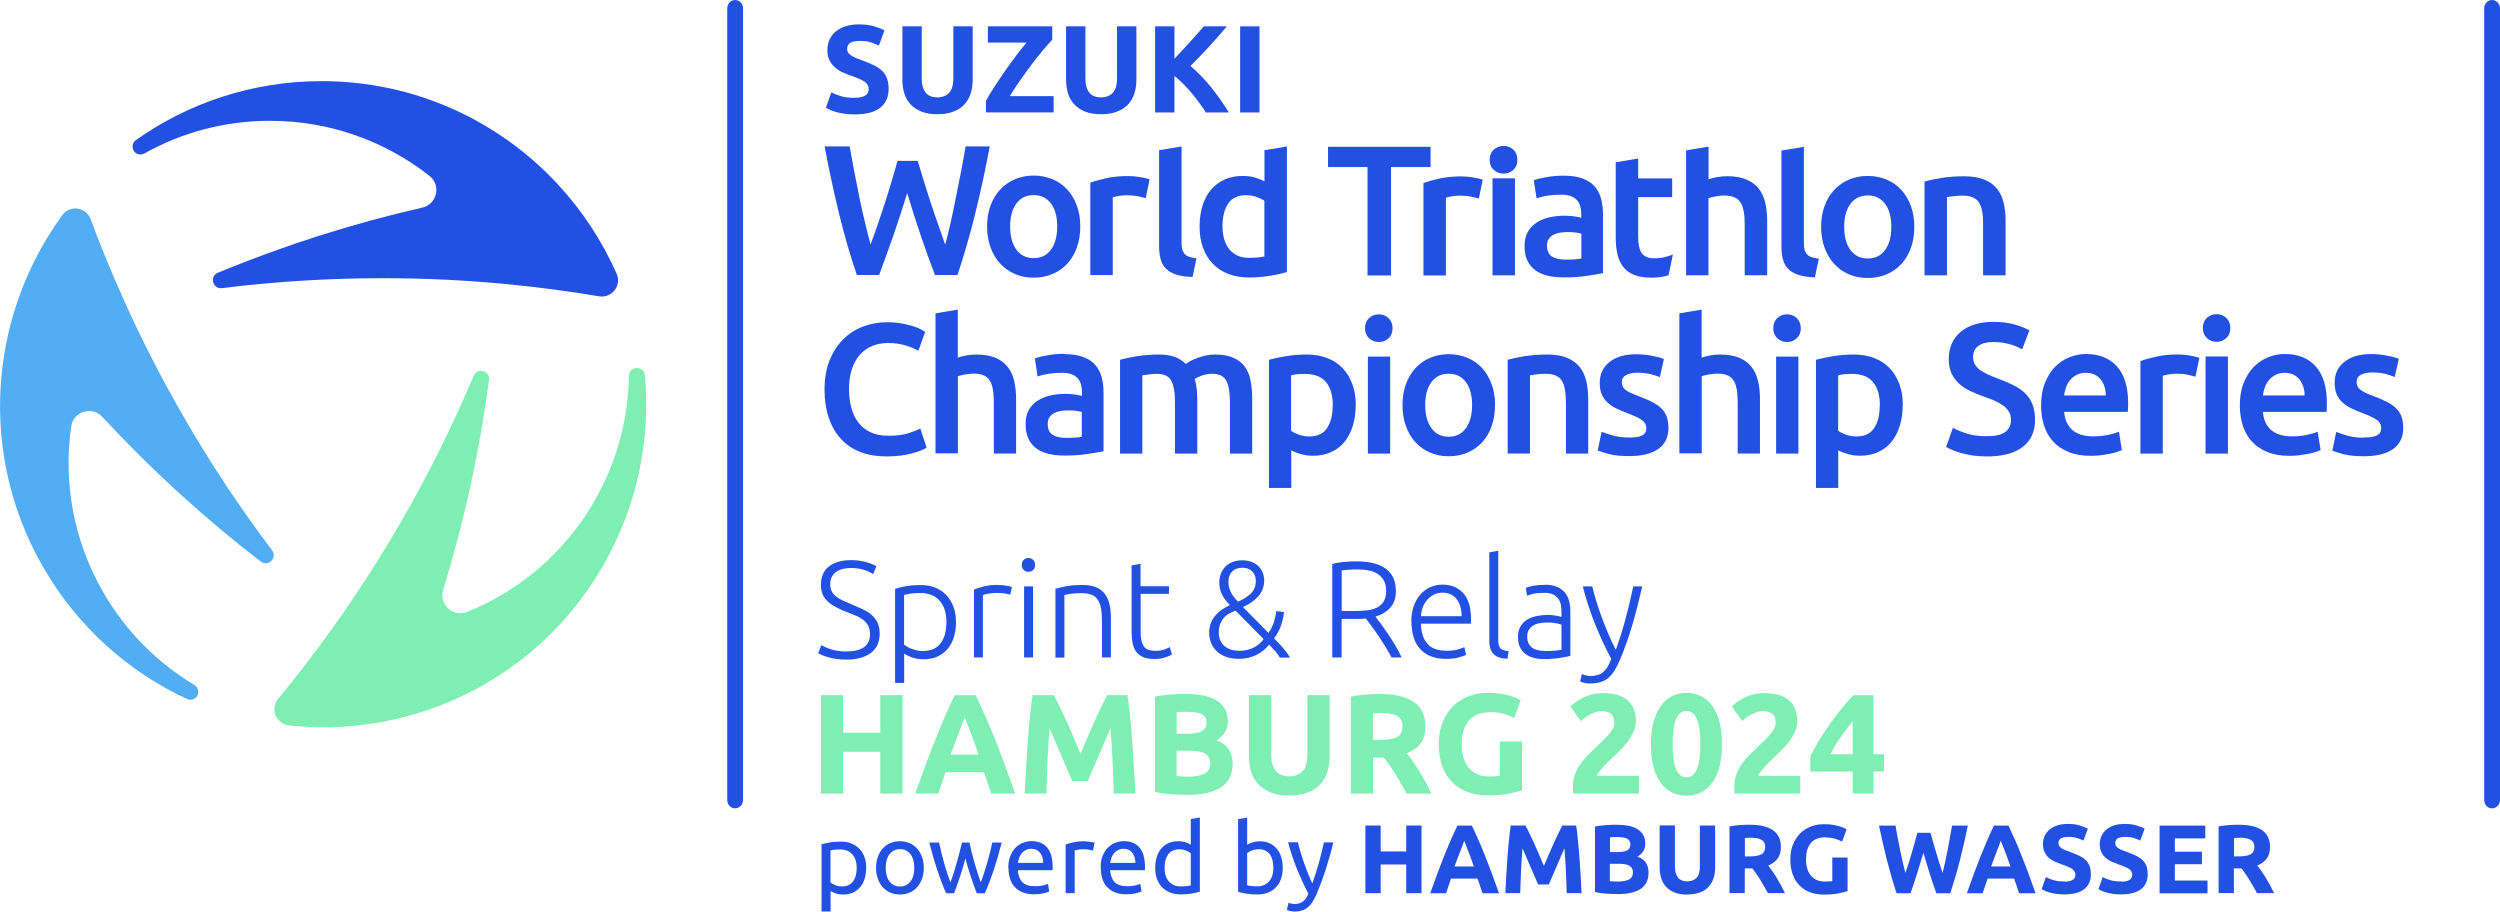 <?xml version="1.0" encoding="UTF-8"?>
<svg id="Ebene_1" data-name="Ebene 1" xmlns="http://www.w3.org/2000/svg" viewBox="0 0 281.64 102.69">
  <defs>
    <style>
      .cls-1 {
        fill: #52adf5;
      }

      .cls-1, .cls-2, .cls-3 {
        stroke-width: 0px;
      }

      .cls-2 {
        fill: #2250e3;
      }

      .cls-3 {
        fill: #7feeb2;
      }
    </style>
  </defs>
  <path class="cls-2" d="M82.82,91.07c-.49,0-.89-.42-.89-.94V.94c0-.52.4-.94.89-.94s.89.42.89.94v89.18c0,.52-.4.94-.89.94"/>
  <path class="cls-2" d="M280.75,91.07c-.49,0-.89-.42-.89-.94V.94c0-.52.4-.94.89-.94s.89.42.89.94v89.18c0,.52-.4.94-.89.94"/>
  <path class="cls-2" d="M15.07,17c.26.4.78.52,1.19.29,4.19-2.35,9.02-3.68,14.17-3.68,6.77,0,13,2.32,17.95,6.2,1.35,1.06.86,3.21-.81,3.58-7.94,1.81-15.63,4.28-23.02,7.33-.98.4-.59,1.87.46,1.74,5.94-.74,11.98-1.12,18.12-1.12,4.85,0,9.65.24,14.38.71,3.36.33,6.68.78,9.97,1.33,1.44.24,2.58-1.2,1.99-2.54-1.65-3.73-3.9-7.13-6.63-10.08-6.63-7.15-16.1-11.62-26.61-11.62-7.79,0-15.01,2.46-20.92,6.64-.39.28-.5.82-.23,1.22"/>
  <path class="cls-1" d="M22.24,78.35c.21-.42.06-.93-.34-1.18-4.12-2.47-7.69-5.99-10.27-10.45-3.39-5.87-4.5-12.43-3.61-18.67.24-1.7,2.34-2.35,3.5-1.09,5.54,5.98,11.51,11.42,17.85,16.3.84.65,1.92-.42,1.28-1.27-3.61-4.78-6.97-9.83-10.03-15.16-2.43-4.21-4.62-8.49-6.58-12.83-1.39-3.08-2.67-6.18-3.83-9.31-.51-1.37-2.33-1.64-3.19-.46-2.4,3.29-4.22,6.95-5.4,10.8-2.86,9.33-2,19.78,3.26,28.89,3.9,6.76,9.63,11.79,16.2,14.83.44.2.95.02,1.17-.41"/>
  <path class="cls-3" d="M71.7,41.45c-.47.03-.84.41-.85.89-.07,4.81-1.33,9.67-3.9,14.13-3.38,5.87-8.5,10.12-14.33,12.47-1.59.64-3.2-.86-2.7-2.49,2.4-7.79,4.12-15.7,5.17-23.64.14-1.05-1.32-1.45-1.73-.47-2.33,5.52-5.02,10.96-8.09,16.28-2.43,4.21-5.03,8.25-7.8,12.12-1.96,2.75-4.01,5.41-6.13,7.98-.93,1.12-.25,2.84,1.2,3,4.05.44,8.12.19,12.04-.71,9.49-2.18,18.1-8.15,23.35-17.27,3.89-6.76,5.38-14.25,4.72-21.47-.04-.48-.46-.84-.94-.81"/>
  <path class="cls-2" d="M103.39,18.13c.22.75.46,1.54.71,2.35.25.82.51,1.63.78,2.45.27.82.54,1.62.82,2.4.27.79.53,1.53.78,2.23.21-.75.41-1.57.61-2.46.2-.88.39-1.8.58-2.76.2-.95.39-1.93.58-2.92.19-.99.37-1.96.53-2.93h2.72c-.49,2.62-1.03,5.14-1.63,7.56-.6,2.42-1.27,4.73-2,6.93h-2.54c-1.08-2.81-2.12-5.89-3.13-9.22-.52,1.69-1.04,3.29-1.57,4.81-.53,1.52-1.06,2.99-1.59,4.41h-2.51c-.75-2.2-1.42-4.51-2.01-6.93-.59-2.42-1.13-4.94-1.62-7.56h2.82c.17.95.34,1.92.53,2.9.19.99.38,1.96.58,2.92.2.96.41,1.88.62,2.77.21.89.42,1.71.63,2.47.26-.71.53-1.46.8-2.25.27-.79.54-1.59.8-2.4.26-.82.52-1.63.76-2.44.24-.81.47-1.59.68-2.34h2.26ZM121.7,25.51c0,.86-.13,1.65-.38,2.36-.25.71-.61,1.32-1.07,1.82-.46.5-1.01.89-1.66,1.17-.65.28-1.36.42-2.14.42s-1.49-.14-2.13-.42c-.64-.28-1.19-.67-1.65-1.17-.46-.5-.82-1.11-1.08-1.82s-.39-1.5-.39-2.36.13-1.65.39-2.35c.26-.7.62-1.31,1.09-1.81.47-.5,1.02-.89,1.66-1.16.64-.27,1.35-.41,2.11-.41s1.47.14,2.12.41c.65.27,1.2.66,1.66,1.16.46.5.82,1.1,1.08,1.81.26.7.39,1.49.39,2.35M119.1,25.51c0-1.09-.23-1.95-.7-2.58-.47-.63-1.12-.95-1.95-.95s-1.49.32-1.95.95c-.47.63-.7,1.49-.7,2.58s.23,1.97.7,2.61c.47.64,1.12.96,1.95.96s1.49-.32,1.95-.96c.47-.64.7-1.51.7-2.61M129.51,20.2c-.13-.04-.29-.09-.5-.14-.21-.05-.42-.09-.65-.12-.22-.04-.45-.06-.67-.08-.22-.02-.42-.03-.59-.03-.89,0-1.7.08-2.44.24-.73.16-1.34.33-1.83.51v10.41h2.53v-8.76c.12-.04.35-.09.66-.15.31-.06.61-.08.89-.08.49,0,.92.04,1.29.11.37.08.66.15.87.22l.44-2.13ZM144.98,16.5v14.15c-.5.15-1.13.29-1.89.42-.76.12-1.56.19-2.39.19s-1.64-.13-2.32-.4c-.68-.26-1.27-.64-1.74-1.14-.48-.49-.85-1.09-1.11-1.8-.26-.7-.39-1.49-.39-2.37s.11-1.65.32-2.35c.22-.7.53-1.31.95-1.81.42-.5.93-.89,1.53-1.16.6-.27,1.29-.41,2.07-.41.53,0,1,.06,1.4.19.4.12.75.26,1.04.42v-3.51l2.53-.42ZM142.45,22.62c-.22-.15-.52-.3-.89-.43-.37-.13-.76-.2-1.18-.2-.92,0-1.59.31-2.02.94-.42.63-.64,1.48-.64,2.55s.26,1.99.79,2.62c.53.64,1.26.95,2.2.95.4,0,.75-.02,1.03-.05.29-.04.52-.07.7-.11v-6.27ZM134.78,29.1c-.34-.04-.61-.1-.83-.18-.22-.08-.39-.19-.51-.33-.12-.15-.21-.32-.26-.53-.05-.21-.07-.47-.07-.77v-10.79l-2.53.42v10.85c0,.54.06,1.03.18,1.45.12.43.32.78.62,1.07.29.29.69.5,1.18.66.48.15,1.07.23,1.79.25l.44-2.09Z"/>
  <path class="cls-2" d="M161.16,16.54v2.28h-4.45v12.21h-2.65v-12.21h-4.45v-2.28h11.56ZM167.03,20.24c-.12-.04-.29-.09-.5-.14-.21-.05-.43-.09-.65-.12-.22-.04-.45-.06-.67-.08-.22-.02-.42-.03-.58-.03-.89,0-1.7.08-2.44.24-.73.16-1.34.33-1.83.51v10.41h2.53v-8.76c.12-.04.35-.09.66-.15.31-.06.61-.08.89-.08.49,0,.92.04,1.29.11.37.08.66.15.87.22l.44-2.13ZM170.48,16.86c-.31-.28-.67-.42-1.09-.42s-.8.14-1.11.42c-.31.28-.46.66-.46,1.15s.15.85.46,1.13c.31.28.68.42,1.11.42s.78-.14,1.09-.42c.31-.28.46-.65.46-1.13s-.15-.87-.46-1.15M170.67,20.09h-2.53v10.93h2.53v-10.93ZM180.59,24.15v6.62c-.39.08-.98.18-1.76.3-.79.12-1.68.18-2.67.18-.66,0-1.25-.06-1.8-.19-.54-.13-1.01-.33-1.39-.61-.38-.28-.68-.64-.9-1.09-.22-.45-.32-1-.32-1.65s.12-1.16.37-1.59c.24-.43.58-.78.99-1.05.42-.27.9-.47,1.45-.59.55-.12,1.12-.18,1.72-.18.28,0,.57.02.88.05.31.03.63.09.98.18v-.42c0-.29-.04-.57-.11-.84-.07-.26-.19-.5-.36-.7-.17-.2-.4-.36-.69-.47-.29-.11-.65-.17-1.08-.17-.58,0-1.12.04-1.61.12-.49.08-.89.18-1.19.29l-.31-2.05c.32-.11.79-.22,1.4-.33.61-.11,1.27-.17,1.96-.17.84,0,1.54.1,2.11.31.57.21,1.03.5,1.37.88.34.38.58.83.73,1.37.15.54.22,1.12.22,1.77M178.15,26.32c-.14-.04-.34-.08-.61-.12-.27-.04-.56-.06-.88-.06-.28,0-.56.02-.85.06-.29.04-.54.12-.77.23-.23.11-.42.27-.55.47-.14.2-.21.46-.21.76,0,.6.19,1.01.56,1.24.38.23.89.35,1.53.35.78,0,1.37-.04,1.78-.13v-2.8ZM192.47,31.02v-8.7c.17-.06.42-.12.77-.19.35-.07.69-.1,1.02-.1.43,0,.79.06,1.09.18.29.12.53.31.7.56s.3.59.38,1c.08.41.12.91.12,1.49v5.75h2.53v-6.14c0-.75-.07-1.43-.22-2.05-.15-.61-.39-1.14-.74-1.58-.35-.44-.81-.78-1.39-1.02-.58-.24-1.31-.37-2.18-.37-.36,0-.73.04-1.1.1-.37.07-.69.15-.97.25v-3.68l-2.53.42v14.07h2.53ZM215.66,25.55c0,.86-.12,1.65-.38,2.36-.25.71-.61,1.32-1.07,1.82-.46.5-1.01.89-1.66,1.17-.65.28-1.36.42-2.14.42s-1.49-.14-2.13-.42c-.64-.28-1.19-.67-1.65-1.17-.46-.5-.82-1.11-1.08-1.82s-.39-1.5-.39-2.36.13-1.65.39-2.35c.26-.7.62-1.31,1.09-1.81.47-.5,1.02-.89,1.66-1.16.64-.27,1.34-.41,2.11-.41s1.47.14,2.12.41c.65.27,1.2.66,1.66,1.16.46.5.82,1.1,1.08,1.81.26.7.39,1.49.39,2.35M213.07,25.55c0-1.09-.23-1.95-.7-2.58-.47-.63-1.12-.95-1.95-.95s-1.49.32-1.96.95c-.47.63-.7,1.49-.7,2.58s.23,1.97.7,2.61c.47.64,1.12.96,1.96.96s1.49-.32,1.95-.96c.47-.64.7-1.51.7-2.61M216.81,31.02h2.53v-8.82c.17-.03.42-.06.77-.1.35-.04.68-.06,1-.06.43,0,.8.06,1.1.18.3.12.54.31.71.56.17.26.3.59.38,1,.08.41.11.91.11,1.49v5.75h2.53v-6.14c0-.74-.07-1.42-.22-2.04-.15-.62-.4-1.15-.75-1.59-.36-.44-.83-.78-1.43-1.02-.6-.24-1.35-.37-2.24-.37-.95,0-1.81.06-2.59.19-.78.12-1.41.26-1.9.4v10.58ZM188.46,28.68h0c-.21.08-.49.18-.85.27-.35.1-.76.15-1.22.15-.67,0-1.14-.19-1.42-.56-.28-.38-.42-1-.42-1.88v-4.45h3.83v-2.11h-3.83v-2.24l-2.53.42v8.41c0,.72.06,1.37.19,1.93s.34,1.05.65,1.44c.31.4.72.7,1.24.91.52.21,1.17.31,1.95.31.64,0,1.2-.07,1.67-.2.09-.02.17-.05.25-.07l.49-2.32ZM204.89,29.14c-.34-.04-.61-.1-.83-.18-.22-.08-.39-.19-.51-.33-.12-.15-.21-.32-.26-.53-.05-.21-.07-.47-.07-.77v-10.79l-2.53.42v10.85c0,.54.06,1.03.18,1.45.12.43.32.78.62,1.07.29.29.69.5,1.18.66.47.15,1.07.23,1.79.25l.44-2.09Z"/>
  <path class="cls-2" d="M99.83,51.42c-1.08,0-2.05-.17-2.91-.5-.86-.33-1.59-.83-2.18-1.47-.6-.65-1.05-1.44-1.37-2.37-.32-.93-.48-2.01-.48-3.22s.18-2.28.55-3.22c.37-.93.87-1.72,1.51-2.37.64-.65,1.38-1.14,2.24-1.47.86-.33,1.78-.5,2.76-.5.59,0,1.13.05,1.62.14.48.09.91.19,1.27.3.36.11.66.23.89.36.24.13.4.22.5.27l-.77,2.15c-.33-.21-.81-.41-1.42-.6-.62-.19-1.28-.28-2-.28-.62,0-1.2.11-1.74.32-.54.22-1.01.54-1.4.97-.39.43-.7.97-.92,1.63-.22.66-.33,1.41-.33,2.28,0,.77.09,1.47.26,2.11.17.64.44,1.19.8,1.66.36.47.82.83,1.37,1.09.55.26,1.22.39,1.99.39.93,0,1.68-.09,2.26-.28.58-.19,1.03-.37,1.35-.53l.71,2.15c-.17.11-.39.22-.67.33-.29.11-.62.22-1.01.32-.39.11-.82.19-1.31.25-.48.06-1,.09-1.56.09"/>
  <path class="cls-2" d="M105.39,51.1v-15.8l2.51-.42v5.41c.28-.1.6-.18.97-.25.37-.07.73-.1,1.09-.1.87,0,1.6.12,2.17.36.57.24,1.04.59,1.38,1.02.35.44.59.96.74,1.58.14.61.22,1.3.22,2.05v6.14h-2.51v-5.75c0-.59-.04-1.08-.11-1.5-.08-.41-.2-.74-.37-1-.17-.26-.4-.45-.7-.57-.29-.12-.65-.18-1.08-.18-.33,0-.67.04-1.02.1-.35.07-.6.13-.77.19v8.69h-2.51Z"/>
  <path class="cls-2" d="M119.91,39.9c.83,0,1.53.1,2.1.31.57.21,1.02.5,1.36.88.34.38.58.83.73,1.37.14.54.22,1.12.22,1.76v6.62c-.39.08-.97.18-1.75.3-.78.12-1.66.18-2.65.18-.65,0-1.24-.06-1.79-.19-.54-.13-1-.33-1.38-.61-.38-.28-.68-.64-.89-1.09-.21-.45-.32-1-.32-1.65s.12-1.16.36-1.59c.24-.43.57-.78.99-1.05.42-.27.9-.47,1.44-.59.55-.12,1.12-.18,1.71-.18.28,0,.57.02.87.05.3.03.63.09.98.18v-.42c0-.29-.04-.57-.1-.84-.07-.26-.19-.5-.36-.7-.17-.2-.4-.36-.69-.47-.28-.11-.64-.17-1.07-.17-.58,0-1.11.04-1.6.12-.48.08-.88.18-1.18.29l-.31-2.05c.32-.11.78-.22,1.39-.33.61-.11,1.26-.17,1.95-.17M120.11,49.33c.77,0,1.36-.04,1.76-.12v-2.8c-.14-.04-.34-.08-.6-.12-.26-.04-.55-.06-.87-.06-.28,0-.56.02-.84.06-.28.04-.54.12-.77.23-.23.11-.41.27-.55.47s-.21.46-.21.76c0,.6.19,1.01.56,1.24.37.23.88.34,1.52.34"/>
  <path class="cls-2" d="M132.37,45.36c0-1.14-.14-1.97-.43-2.48-.28-.51-.81-.76-1.59-.76-.28,0-.58.02-.91.06-.33.04-.58.08-.75.1v8.82h-2.51v-10.57c.49-.14,1.12-.27,1.9-.4.78-.12,1.61-.19,2.48-.19.75,0,1.36.1,1.84.29.48.19.88.45,1.19.77.15-.11.35-.23.58-.36.24-.12.5-.24.79-.34.29-.1.6-.19.92-.26.32-.07.65-.1.99-.1.84,0,1.54.12,2.09.37.55.24.98.58,1.29,1.02.31.44.53.97.64,1.59.12.62.18,1.3.18,2.04v6.14h-2.51v-5.75c0-1.14-.14-1.97-.42-2.48-.28-.51-.81-.76-1.6-.76-.4,0-.78.07-1.14.2-.36.13-.63.26-.81.39.11.35.19.72.23,1.11.04.39.06.81.06,1.25v6.04h-2.51v-5.75Z"/>
  <path class="cls-2" d="M152.73,45.65c0,.84-.11,1.6-.32,2.3-.22.7-.52,1.29-.92,1.8-.4.5-.9.89-1.51,1.17-.6.28-1.28.42-2.04.42-.51,0-.98-.06-1.41-.19-.43-.13-.78-.26-1.06-.42v4.24h-2.51v-14.44c.51-.14,1.14-.27,1.89-.4.75-.12,1.54-.19,2.37-.19s1.63.13,2.3.4c.68.26,1.26.64,1.73,1.14.48.49.84,1.09,1.1,1.8.26.7.39,1.49.39,2.37M150.15,45.69c0-1.13-.25-2.01-.76-2.63-.5-.63-1.32-.94-2.44-.94-.23,0-.48.01-.74.03-.26.02-.51.07-.76.14v6.25c.22.15.52.3.88.43.37.13.76.2,1.17.2.91,0,1.58-.31,2-.94.42-.63.63-1.47.63-2.53"/>
  <path class="cls-2" d="M156.88,36.98c0,.47-.15.85-.46,1.13-.3.28-.66.42-1.08.42s-.8-.14-1.1-.42c-.3-.28-.46-.65-.46-1.13s.15-.87.46-1.15c.3-.28.67-.42,1.1-.42s.77.14,1.08.42c.3.28.46.66.46,1.15M156.61,51.1h-2.51v-10.93h2.51v10.93Z"/>
  <path class="cls-2" d="M168.42,45.63c0,.86-.12,1.65-.37,2.36-.25.71-.6,1.32-1.06,1.82-.46.5-1.01.89-1.65,1.17-.64.28-1.35.42-2.13.42s-1.48-.14-2.12-.42c-.64-.28-1.18-.67-1.64-1.17-.46-.5-.81-1.11-1.07-1.82-.26-.71-.38-1.5-.38-2.36s.13-1.65.38-2.35c.26-.7.62-1.31,1.08-1.81.46-.5,1.01-.89,1.65-1.16.64-.27,1.34-.41,2.1-.41s1.46.14,2.11.41c.64.27,1.19.66,1.65,1.16.46.5.81,1.1,1.07,1.81.26.7.39,1.49.39,2.35M165.84,45.63c0-1.09-.23-1.95-.7-2.58-.46-.63-1.11-.95-1.94-.95s-1.48.32-1.94.95c-.47.63-.7,1.49-.7,2.58s.23,1.97.7,2.61c.46.64,1.11.96,1.94.96s1.48-.32,1.94-.96c.46-.64.7-1.51.7-2.61"/>
  <path class="cls-2" d="M169.84,40.53c.48-.14,1.11-.27,1.89-.4.78-.12,1.63-.19,2.58-.19.89,0,1.63.12,2.22.37.59.24,1.07.59,1.42,1.02.35.44.6.97.75,1.59.15.62.22,1.3.22,2.04v6.14h-2.51v-5.75c0-.59-.04-1.08-.11-1.49-.08-.41-.2-.74-.37-1-.17-.26-.41-.45-.71-.57-.3-.12-.66-.18-1.09-.18-.32,0-.65.02-1,.06-.35.04-.6.08-.77.1v8.82h-2.51v-10.57Z"/>
  <path class="cls-2" d="M183.56,49.29c.66,0,1.15-.08,1.45-.24.31-.16.46-.43.46-.82,0-.36-.16-.66-.49-.9-.33-.24-.86-.49-1.61-.77-.46-.17-.88-.34-1.26-.53-.38-.19-.71-.41-.99-.66-.28-.25-.49-.55-.66-.91-.16-.36-.24-.79-.24-1.31,0-1,.37-1.79,1.1-2.37.73-.58,1.73-.87,2.99-.87.64,0,1.25.06,1.83.18.58.12,1.02.23,1.31.35l-.46,2.05c-.28-.12-.63-.24-1.06-.34-.43-.11-.93-.16-1.49-.16-.51,0-.93.09-1.25.26-.32.17-.48.44-.48.8,0,.18.03.34.09.48.06.14.17.27.32.39.15.12.35.24.6.35.25.12.55.24.91.37.59.22,1.1.44,1.52.66.42.22.76.46,1.03.73.27.27.47.58.59.93.12.35.19.77.19,1.25,0,1.04-.38,1.84-1.15,2.37-.77.54-1.86.8-3.29.8-.95,0-1.72-.08-2.3-.24-.58-.16-.99-.29-1.23-.39l.44-2.11c.38.15.82.3,1.34.44.52.14,1.11.21,1.78.21"/>
  <path class="cls-2" d="M189.19,51.1v-15.8l2.51-.42v5.41c.28-.1.6-.18.97-.25s.73-.1,1.09-.1c.87,0,1.59.12,2.17.36.57.24,1.03.59,1.38,1.02.35.44.59.96.74,1.58.15.61.22,1.3.22,2.05v6.14h-2.51v-5.75c0-.59-.04-1.08-.11-1.5-.08-.41-.2-.74-.37-1-.17-.26-.41-.45-.7-.57-.29-.12-.65-.18-1.08-.18-.33,0-.67.04-1.02.1-.35.07-.6.13-.77.19v8.69h-2.51Z"/>
  <path class="cls-2" d="M202.87,36.98c0,.47-.15.85-.46,1.13-.3.28-.66.42-1.08.42s-.8-.14-1.1-.42c-.3-.28-.46-.65-.46-1.13s.15-.87.46-1.15c.3-.28.67-.42,1.1-.42s.77.14,1.08.42c.3.28.46.66.46,1.15M202.6,51.1h-2.51v-10.93h2.51v10.93Z"/>
  <path class="cls-2" d="M214.35,45.65c0,.84-.11,1.6-.32,2.3-.22.7-.52,1.29-.92,1.8-.4.5-.9.89-1.51,1.17-.6.28-1.28.42-2.04.42-.51,0-.98-.06-1.41-.19-.43-.13-.78-.26-1.06-.42v4.24h-2.51v-14.44c.51-.14,1.14-.27,1.89-.4.75-.12,1.54-.19,2.37-.19s1.63.13,2.31.4c.68.26,1.26.64,1.73,1.14.48.49.84,1.09,1.1,1.8.26.7.39,1.49.39,2.37M211.78,45.69c0-1.13-.25-2.01-.76-2.63-.5-.63-1.32-.94-2.44-.94-.23,0-.48.01-.74.03-.26.02-.51.07-.76.14v6.25c.22.15.52.3.88.43.37.13.76.2,1.17.2.91,0,1.58-.31,2-.94.42-.63.63-1.47.63-2.53"/>
  <path class="cls-2" d="M223.85,49.14c.94,0,1.63-.16,2.06-.48.43-.32.64-.77.64-1.36,0-.35-.07-.65-.22-.9-.15-.25-.35-.48-.62-.68-.27-.2-.6-.39-.99-.57-.39-.17-.83-.35-1.33-.51-.5-.18-.98-.38-1.45-.6-.46-.22-.87-.48-1.23-.81-.35-.32-.64-.7-.85-1.15-.21-.45-.32-.98-.32-1.61,0-1.31.45-2.34,1.35-3.09.9-.75,2.13-1.12,3.68-1.12.9,0,1.7.1,2.4.3.7.2,1.25.42,1.65.66l-.81,2.13c-.47-.26-.99-.47-1.55-.61-.56-.14-1.14-.21-1.74-.21-.71,0-1.26.15-1.65.44-.4.29-.59.7-.59,1.24,0,.32.07.6.2.83.13.23.32.44.56.62.24.18.53.35.85.5.33.15.68.3,1.07.44.68.25,1.29.51,1.82.77.53.26.98.57,1.35.92.37.36.65.77.84,1.26.19.48.29,1.06.29,1.75,0,1.31-.46,2.33-1.38,3.04-.92.72-2.27,1.08-4.04,1.08-.6,0-1.14-.04-1.63-.11-.49-.08-.93-.17-1.31-.28-.38-.11-.71-.23-.99-.35-.28-.12-.5-.23-.67-.33l.77-2.15c.38.21.88.42,1.52.63.64.21,1.41.31,2.31.31"/>
  <path class="cls-2" d="M229.94,45.68c0-.96.14-1.81.43-2.53s.66-1.33,1.13-1.81c.47-.48,1.01-.84,1.62-1.09.61-.24,1.23-.37,1.87-.37,1.5,0,2.67.47,3.5,1.4.84.93,1.26,2.33,1.26,4.18,0,.14,0,.3-.01.47,0,.17-.02.33-.03.47h-7.17c.07.88.38,1.56.92,2.04.55.48,1.34.72,2.38.72.61,0,1.17-.06,1.67-.17.51-.11.91-.23,1.2-.36l.33,2.07c-.14.07-.33.14-.57.22-.24.08-.52.15-.83.21-.31.06-.65.11-1.01.16-.36.04-.73.06-1.1.06-.96,0-1.79-.14-2.49-.43-.71-.29-1.29-.68-1.75-1.19-.46-.51-.8-1.11-1.02-1.8-.22-.69-.33-1.45-.33-2.27M237.23,44.55c0-.35-.05-.68-.15-.99-.1-.31-.24-.58-.43-.82-.19-.23-.42-.41-.69-.54-.27-.13-.59-.2-.97-.2s-.73.07-1.02.22c-.29.15-.54.34-.74.57-.2.24-.36.51-.47.82-.11.31-.19.62-.23.94h4.68Z"/>
  <path class="cls-2" d="M247.33,42.44c-.21-.07-.5-.14-.86-.22-.37-.08-.79-.12-1.28-.12-.28,0-.57.03-.88.08-.31.06-.53.1-.66.15v8.77h-2.52v-10.42c.48-.18,1.09-.35,1.82-.51.73-.16,1.54-.24,2.42-.24.17,0,.36.01.58.03.22.02.44.05.67.08.22.04.44.08.65.13.21.05.37.09.5.14l-.44,2.13Z"/>
  <path class="cls-2" d="M251.26,36.96c0,.47-.15.85-.46,1.13s-.66.42-1.08.42-.8-.14-1.1-.42-.46-.66-.46-1.13.15-.87.46-1.15.67-.42,1.1-.42.78.14,1.08.42.46.66.46,1.15M250.99,51.1h-2.52v-10.94h2.52v10.94Z"/>
  <path class="cls-2" d="M252.33,45.68c0-.96.14-1.81.43-2.53s.66-1.33,1.13-1.81c.47-.48,1.01-.84,1.62-1.09.61-.24,1.23-.37,1.87-.37,1.5,0,2.67.47,3.5,1.4.84.93,1.26,2.33,1.26,4.18,0,.14,0,.3-.01.47,0,.17-.02.33-.03.47h-7.17c.07.88.38,1.56.92,2.04.55.48,1.34.72,2.38.72.61,0,1.17-.06,1.67-.17.51-.11.91-.23,1.2-.36l.33,2.07c-.14.07-.33.14-.57.22-.24.08-.52.15-.83.21-.31.06-.65.11-1.01.16-.36.04-.73.06-1.1.06-.96,0-1.79-.14-2.49-.43-.71-.29-1.29-.68-1.75-1.19-.46-.51-.8-1.11-1.02-1.8-.22-.69-.33-1.45-.33-2.27M259.63,44.55c0-.35-.05-.68-.15-.99-.1-.31-.24-.58-.43-.82-.19-.23-.42-.41-.69-.54-.27-.13-.59-.2-.97-.2s-.73.07-1.02.22c-.29.15-.54.34-.74.57-.2.24-.36.51-.47.82-.11.31-.19.62-.23.94h4.68Z"/>
  <path class="cls-2" d="M266.34,49.28c.67,0,1.15-.08,1.46-.24.3-.16.46-.44.46-.83,0-.36-.16-.66-.49-.9-.33-.24-.86-.49-1.61-.77-.46-.17-.88-.35-1.26-.53-.38-.19-.71-.41-.99-.66-.28-.25-.5-.55-.66-.91-.16-.35-.24-.79-.24-1.31,0-1,.37-1.8,1.1-2.37.73-.58,1.73-.87,2.99-.87.64,0,1.25.06,1.83.18.58.12,1.02.23,1.31.35l-.46,2.05c-.28-.12-.63-.24-1.06-.35-.43-.11-.93-.16-1.5-.16-.51,0-.93.09-1.25.26-.32.17-.48.44-.48.81,0,.18.03.34.09.48.06.14.17.27.32.39.15.12.35.24.6.36.25.12.55.24.91.37.6.22,1.1.44,1.52.66.42.22.76.46,1.03.73.27.27.47.58.59.93.12.35.19.77.19,1.26,0,1.05-.39,1.84-1.15,2.38-.77.54-1.87.81-3.3.81-.96,0-1.72-.08-2.31-.24-.58-.16-.99-.29-1.23-.39l.44-2.11c.38.15.82.3,1.34.44.52.14,1.11.21,1.78.21"/>
  <path class="cls-2" d="M95.36,73.39c.84,0,1.49-.15,1.95-.46.46-.31.7-.8.7-1.48,0-.39-.08-.72-.22-.99-.15-.26-.35-.49-.6-.67s-.53-.34-.85-.46c-.32-.13-.66-.26-1.01-.41-.44-.17-.84-.35-1.19-.54-.35-.18-.65-.39-.9-.63s-.44-.5-.57-.8-.19-.65-.19-1.05c0-.92.3-1.62.91-2.09.61-.48,1.46-.71,2.54-.71.29,0,.57.02.85.06.28.04.54.1.78.16.24.07.47.14.67.22.2.08.37.17.5.26l-.37.88c-.3-.21-.66-.37-1.09-.5s-.89-.19-1.39-.19c-.34,0-.65.03-.94.1-.28.07-.53.18-.74.33-.21.15-.37.34-.49.57-.12.23-.18.5-.18.82s.06.61.19.84c.12.23.3.42.52.59.22.17.48.31.78.45s.62.27.98.42c.42.18.82.35,1.2.53.38.18.71.38.98.62.28.24.5.53.67.87.17.34.25.76.25,1.26,0,.97-.34,1.7-1.02,2.19-.68.49-1.59.73-2.75.73-.41,0-.79-.03-1.13-.08-.34-.05-.65-.12-.91-.19-.27-.08-.5-.16-.68-.24-.19-.08-.33-.16-.43-.22l.34-.91c.1.06.24.13.42.22.18.08.38.16.62.24.24.08.51.14.81.19s.63.08.99.08Z"/>
  <path class="cls-2" d="M101.85,76.94h-1.01v-10.6c.3-.1.68-.2,1.15-.29.46-.09,1.05-.14,1.77-.14.59,0,1.12.1,1.6.29.48.19.89.47,1.24.83.35.36.61.8.81,1.32.19.52.29,1.1.29,1.75,0,.61-.08,1.17-.24,1.68-.16.51-.4.95-.71,1.32-.31.37-.69.65-1.14.86-.45.21-.96.31-1.54.31-.53,0-.98-.08-1.37-.22-.39-.15-.67-.29-.84-.43v3.33ZM101.85,72.63c.09.07.21.15.35.23.14.08.3.16.49.23.19.07.39.13.6.18.22.05.44.07.68.07.5,0,.91-.09,1.25-.26.34-.17.61-.4.81-.7s.36-.64.45-1.04c.09-.4.14-.82.14-1.26,0-1.05-.26-1.86-.79-2.43-.53-.56-1.22-.84-2.09-.84-.5,0-.9.02-1.2.07-.31.05-.53.1-.69.15v5.6Z"/>
  <path class="cls-2" d="M112.45,65.9c.33,0,.64.03.94.08.29.05.5.1.61.15l-.2.87c-.08-.04-.25-.09-.5-.13-.25-.05-.59-.07-1-.07s-.78.03-1.05.09c-.26.06-.44.11-.52.15v7.02h-1.01v-7.64c.26-.11.61-.23,1.07-.35.45-.12,1.01-.18,1.66-.18Z"/>
  <path class="cls-2" d="M116.61,63.64c0,.24-.07.43-.22.57-.15.14-.32.21-.53.21s-.38-.07-.53-.21c-.14-.14-.22-.33-.22-.57s.07-.43.22-.57c.15-.14.32-.21.53-.21s.38.07.53.21c.14.14.22.33.22.57ZM116.38,74.07h-1.01v-8.01h1.01v8.01Z"/>
  <path class="cls-2" d="M118.89,66.33c.3-.08.7-.18,1.21-.28.51-.1,1.13-.15,1.86-.15.61,0,1.12.09,1.53.26s.73.43.98.75c.24.33.42.72.52,1.17.1.45.16.96.16,1.5v4.48h-1.01v-4.15c0-.57-.04-1.05-.12-1.44-.08-.39-.21-.71-.39-.96-.18-.25-.42-.43-.71-.53-.29-.11-.66-.16-1.11-.16-.48,0-.89.03-1.23.08s-.57.1-.67.14v7.04h-1.01v-7.73Z"/>
  <path class="cls-2" d="M128.5,66.05h3.19v.85h-3.19v4.26c0,.45.04.82.12,1.11.08.28.19.5.33.66.14.15.32.26.53.31s.43.08.68.08c.42,0,.76-.05,1.02-.15s.46-.19.6-.27l.25.84c-.15.09-.4.2-.76.32-.36.12-.75.18-1.18.18-.5,0-.91-.06-1.25-.19-.34-.13-.6-.33-.81-.59s-.34-.59-.43-.98c-.08-.39-.12-.86-.12-1.4v-7.38l1.01-.19v2.54Z"/>
  <path class="cls-2" d="M142.91,71.28c.26-.34.45-.73.59-1.15.13-.43.23-.86.28-1.29l.87.11c-.05.51-.17,1.02-.34,1.53-.18.52-.44.99-.78,1.43.42.42.78.81,1.08,1.16.3.35.54.69.72,1.01h-1.14c-.15-.24-.32-.47-.52-.71-.2-.23-.44-.48-.7-.75-.39.5-.87.89-1.45,1.17-.57.28-1.22.43-1.93.43-.63,0-1.16-.09-1.59-.27s-.78-.41-1.04-.7c-.26-.28-.45-.6-.57-.94-.11-.34-.17-.68-.17-1.01,0-.41.06-.78.19-1.11.13-.33.3-.61.52-.87.22-.25.47-.48.76-.67.29-.2.58-.36.87-.48-.44-.44-.75-.87-.93-1.27-.18-.4-.27-.81-.27-1.22s.06-.76.19-1.08c.13-.32.31-.59.54-.81s.51-.39.83-.5c.32-.11.67-.17,1.04-.17s.73.06,1.04.18c.31.12.57.28.77.48.21.2.37.44.48.72.11.28.17.58.17.9,0,.38-.07.73-.2,1.03s-.31.58-.53.81c-.22.24-.47.45-.75.64s-.59.36-.91.51l2.87,2.91ZM139.58,73.32c.6,0,1.13-.11,1.6-.34.47-.23.86-.55,1.18-.98l-3.18-3.22c-.21.09-.43.19-.66.31-.23.12-.43.28-.61.48s-.33.44-.44.72c-.11.28-.17.61-.17.99,0,.24.04.48.12.72s.21.46.39.65c.18.19.41.35.7.47.29.12.65.19,1.07.19ZM141.47,65.38c0-.4-.14-.74-.41-1.01s-.63-.41-1.06-.41c-.53,0-.93.14-1.2.43-.27.28-.41.67-.41,1.17,0,.36.08.72.24,1.08s.44.74.84,1.14c.62-.26,1.1-.58,1.47-.94.36-.36.54-.84.54-1.45Z"/>
  <path class="cls-2" d="M157.26,66.55c0,.81-.21,1.44-.64,1.91-.42.46-.98.8-1.67,1.01.17.21.38.49.64.84.26.35.53.74.81,1.15.28.42.55.86.82,1.31s.5.89.68,1.3h-1.13c-.22-.41-.45-.83-.71-1.24-.25-.41-.51-.81-.77-1.2-.26-.39-.52-.75-.77-1.08-.25-.33-.47-.62-.65-.87-.33.03-.66.05-.99.05h-1.74v4.34h-1.05v-10.54c.37-.1.81-.18,1.31-.22.5-.05.96-.07,1.39-.07,1.48,0,2.59.28,3.34.84s1.12,1.38,1.12,2.48ZM152.92,64.15c-.39,0-.74.01-1.03.04-.29.03-.54.05-.74.07v4.57h1.46c.49,0,.95-.02,1.38-.07.43-.05.81-.15,1.13-.31s.57-.39.76-.69c.19-.3.28-.71.28-1.22,0-.48-.09-.87-.28-1.18-.19-.31-.43-.56-.73-.74-.3-.18-.64-.3-1.03-.37-.39-.07-.79-.1-1.2-.1Z"/>
  <path class="cls-2" d="M158.99,70.05c0-.7.1-1.31.3-1.84s.46-.96.79-1.31c.33-.35.7-.61,1.12-.78.42-.17.85-.26,1.29-.26.98,0,1.76.32,2.35.96s.88,1.63.88,2.96c0,.08,0,.17,0,.25,0,.08-.01.16-.02.23h-5.63c.03.98.27,1.74.73,2.26.45.53,1.18.79,2.17.79.55,0,.98-.05,1.3-.15.32-.1.55-.19.7-.26l.19.87c-.14.08-.42.18-.81.29-.4.11-.87.17-1.4.17-.7,0-1.3-.1-1.8-.31-.5-.21-.9-.5-1.22-.87-.32-.37-.55-.81-.7-1.33-.14-.51-.22-1.07-.22-1.68ZM164.67,69.42c-.02-.84-.22-1.49-.59-1.95s-.9-.7-1.58-.7c-.36,0-.68.07-.97.22-.28.15-.53.34-.74.58-.21.24-.38.52-.5.84-.12.32-.19.66-.21,1.01h4.59Z"/>
  <path class="cls-2" d="M169.83,74.21c-.34-.01-.64-.05-.89-.13-.25-.08-.46-.2-.64-.36-.17-.16-.3-.37-.39-.62-.09-.25-.13-.57-.13-.95v-9.92l1.01-.19v10.07c0,.25.02.45.07.6.05.15.12.27.21.36.09.09.21.15.36.19.15.04.33.08.53.11l-.14.84Z"/>
  <path class="cls-2" d="M174.03,65.87c.53,0,.97.08,1.34.23.37.15.66.36.89.62.23.26.39.58.5.94.1.36.15.75.15,1.18v5.05c-.1.03-.25.06-.45.1-.2.04-.42.08-.68.12-.26.04-.55.08-.86.1-.32.03-.64.04-.97.04-.42,0-.81-.05-1.17-.14-.36-.09-.67-.24-.93-.44-.26-.2-.47-.46-.62-.77-.15-.32-.22-.7-.22-1.15s.08-.81.25-1.12c.17-.31.4-.57.7-.77.3-.2.66-.35,1.07-.44.41-.09.86-.14,1.35-.14.14,0,.3,0,.46.02.16.02.31.04.46.06.15.03.28.05.39.08.11.03.18.05.22.07v-.5c0-.28-.02-.55-.06-.81-.04-.26-.13-.5-.27-.71-.14-.21-.34-.38-.59-.51-.25-.13-.59-.19-1-.19-.59,0-1.03.04-1.32.12-.29.08-.5.15-.64.2l-.14-.88c.18-.08.45-.16.81-.23.37-.07.81-.11,1.33-.11ZM174.13,73.34c.39,0,.74-.01,1.03-.04s.54-.06.75-.1v-2.82c-.11-.05-.29-.11-.54-.16s-.59-.09-1.02-.09c-.25,0-.51.02-.78.05-.27.04-.52.11-.74.23-.23.12-.41.28-.56.49-.15.21-.22.48-.22.82,0,.3.05.55.15.76.1.21.24.37.42.5s.4.21.65.27c.25.06.54.09.86.09Z"/>
  <path class="cls-2" d="M181.52,74.24c-.34-.63-.66-1.29-.98-1.97-.32-.68-.61-1.37-.89-2.07-.27-.7-.53-1.39-.75-2.09-.23-.7-.42-1.38-.59-2.05h1.07c.11.5.26,1.03.43,1.6.18.57.37,1.17.6,1.78.22.61.47,1.23.74,1.88.27.64.56,1.27.88,1.89.23-.64.43-1.24.61-1.81s.34-1.13.49-1.7c.15-.56.3-1.14.44-1.73.14-.59.28-1.23.43-1.91h1.01c-.34,1.5-.71,2.96-1.13,4.38s-.88,2.71-1.38,3.89c-.2.46-.4.87-.61,1.2s-.44.61-.69.83c-.25.22-.55.38-.89.48-.34.1-.73.16-1.19.16-.26,0-.5-.03-.71-.09-.21-.06-.34-.11-.4-.14l.2-.84s.16.07.35.13c.19.06.39.09.6.09.29,0,.55-.03.78-.09.23-.06.44-.17.63-.32.19-.15.35-.34.51-.58.15-.24.29-.54.43-.9Z"/>
  <path class="cls-2" d="M97.58,97.78c0,.43-.06.83-.17,1.2-.11.37-.28.68-.5.95-.22.26-.49.47-.81.62s-.68.22-1.09.22c-.33,0-.62-.04-.87-.13-.25-.09-.44-.17-.57-.25v2.29h-1.02v-7.58c.24-.06.54-.12.91-.19.36-.07.78-.1,1.26-.1.44,0,.84.07,1.19.21.35.14.65.34.9.59.25.26.44.57.58.94.14.37.2.79.2,1.25ZM96.51,97.78c0-.67-.17-1.18-.5-1.54s-.77-.54-1.32-.54c-.31,0-.55.01-.72.03-.17.02-.31.05-.41.08v3.61c.12.1.3.2.54.3.23.1.49.14.77.14.29,0,.54-.05.75-.16.21-.11.38-.25.51-.44.13-.19.23-.41.29-.66.06-.25.09-.53.09-.82Z"/>
  <path class="cls-2" d="M104.07,97.77c0,.45-.07.87-.2,1.23-.13.37-.32.68-.56.95s-.52.47-.85.61c-.33.14-.69.21-1.08.21s-.75-.07-1.08-.21-.61-.35-.85-.61-.42-.58-.56-.95c-.13-.37-.2-.78-.2-1.23s.07-.86.2-1.23c.13-.37.32-.69.56-.95.24-.26.52-.47.85-.61.33-.14.69-.21,1.08-.21s.75.07,1.08.21c.33.14.61.35.85.61.24.26.42.58.56.95s.2.78.2,1.23ZM103,97.77c0-.65-.14-1.16-.43-1.54-.29-.38-.68-.57-1.18-.57s-.89.19-1.18.57c-.29.38-.43.89-.43,1.54s.15,1.16.43,1.53.68.57,1.18.57.89-.19,1.18-.57c.29-.38.43-.89.43-1.53Z"/>
  <path class="cls-2" d="M110.04,100.63c-.21-.53-.42-1.13-.65-1.81-.23-.68-.44-1.38-.63-2.12-.19.73-.4,1.44-.63,2.12-.23.68-.44,1.28-.65,1.81h-.89c-.34-.75-.67-1.62-.99-2.58s-.63-2.01-.91-3.13h1.1c.07.34.16.72.26,1.12.1.4.21.81.32,1.21.11.4.23.79.36,1.17.12.37.24.7.35.98.12-.34.25-.71.37-1.09.12-.39.24-.77.35-1.17.11-.39.21-.78.31-1.16s.19-.73.26-1.06h.85c.07.33.15.68.24,1.06.1.38.2.76.31,1.16.11.39.23.78.35,1.17.12.38.24.75.37,1.09.11-.28.23-.6.35-.98.12-.37.24-.76.36-1.17.12-.4.23-.81.33-1.21.1-.4.19-.78.26-1.12h1.06c-.29,1.12-.59,2.17-.91,3.13s-.65,1.83-.99,2.58h-.89Z"/>
  <path class="cls-2" d="M113.59,97.78c0-.51.07-.95.22-1.33.15-.38.34-.69.58-.94.24-.25.52-.44.84-.56.31-.12.64-.19.97-.19.77,0,1.36.24,1.77.72.41.48.62,1.21.62,2.19v.17c0,.07,0,.13-.01.19h-3.92c.04.59.22,1.04.52,1.35.3.31.77.46,1.41.46.36,0,.66-.03.91-.09s.43-.12.56-.18l.14.86c-.12.07-.34.14-.65.21s-.67.11-1.06.11c-.5,0-.93-.08-1.29-.22-.36-.15-.66-.36-.9-.62s-.41-.58-.52-.94-.17-.76-.17-1.19ZM117.52,97.21c0-.46-.11-.84-.35-1.14-.24-.3-.57-.45-.98-.45-.23,0-.44.05-.62.14s-.33.21-.46.36c-.12.15-.22.32-.29.51-.07.19-.12.39-.14.58h2.84Z"/>
  <path class="cls-2" d="M122.17,94.78c.09,0,.19,0,.3.02s.23.03.34.04c.11.02.21.04.3.05.09.02.16.04.2.05l-.18.89c-.08-.03-.21-.06-.4-.1-.19-.04-.43-.06-.72-.06-.19,0-.38.02-.57.06-.19.04-.31.07-.37.08v4.81h-1.02v-5.48c.24-.09.54-.17.9-.25.36-.08.76-.12,1.21-.12Z"/>
  <path class="cls-2" d="M123.99,97.78c0-.51.07-.95.22-1.33.15-.38.34-.69.58-.94.24-.25.52-.44.84-.56.31-.12.64-.19.97-.19.77,0,1.36.24,1.77.72.41.48.62,1.21.62,2.19v.17c0,.07,0,.13-.01.19h-3.92c.04.59.22,1.04.52,1.35.3.31.77.46,1.41.46.36,0,.66-.03.91-.09s.43-.12.56-.18l.14.86c-.12.07-.34.14-.65.21s-.67.11-1.06.11c-.5,0-.93-.08-1.29-.22-.36-.15-.66-.36-.9-.62s-.41-.58-.52-.94-.17-.76-.17-1.19ZM127.91,97.21c0-.46-.11-.84-.35-1.14-.24-.3-.57-.45-.98-.45-.23,0-.44.05-.62.14s-.33.21-.46.36c-.12.15-.22.32-.29.51-.07.19-.12.39-.14.58h2.84Z"/>
  <path class="cls-2" d="M134.15,92.27l1.02-.18v8.37c-.23.07-.54.13-.9.2s-.79.1-1.26.1c-.44,0-.84-.07-1.19-.21-.35-.14-.65-.34-.9-.59-.25-.26-.44-.57-.58-.94-.14-.37-.2-.79-.2-1.25s.06-.84.17-1.21c.11-.37.28-.68.5-.95.22-.26.49-.47.81-.62s.68-.22,1.09-.22c.33,0,.62.04.87.13.25.09.44.17.57.25v-2.89ZM134.15,96.12c-.12-.1-.3-.2-.54-.3-.23-.1-.49-.14-.77-.14-.29,0-.54.05-.75.16s-.38.25-.51.44c-.13.19-.23.41-.29.67s-.09.53-.09.83c0,.67.17,1.18.5,1.54s.77.54,1.32.54c.28,0,.51-.01.7-.04.19-.03.33-.05.43-.08v-3.62Z"/>
  <path class="cls-2" d="M140.5,95.16c.12-.08.31-.17.57-.25.25-.09.54-.13.87-.13.41,0,.78.07,1.09.22s.59.35.81.62c.22.26.39.58.5.95.11.37.17.77.17,1.21s-.07.88-.2,1.25-.33.68-.58.94c-.25.26-.55.46-.9.59-.35.14-.75.21-1.19.21-.48,0-.9-.03-1.26-.1-.37-.07-.67-.13-.9-.2v-8.19l1.02-.18v3.07ZM140.5,99.73c.1.03.25.06.43.08.19.03.42.04.7.04.55,0,.99-.18,1.32-.54s.5-.88.5-1.54c0-.29-.03-.57-.09-.83-.06-.26-.15-.48-.29-.67-.13-.19-.3-.33-.51-.44s-.46-.16-.75-.16-.54.05-.77.14-.41.19-.54.3v3.62Z"/>
  <path class="cls-2" d="M145.14,101.69c.08.04.19.07.31.1s.25.05.38.05c.4,0,.72-.09.95-.27.23-.18.43-.47.62-.88-.46-.88-.89-1.81-1.29-2.8-.4-.99-.73-1.99-1-3h1.1c.08.33.18.69.29,1.07.11.38.24.77.38,1.18.14.4.29.81.45,1.21s.33.79.51,1.17c.28-.77.52-1.53.73-2.29.21-.75.4-1.53.58-2.33h1.06c-.26,1.08-.56,2.11-.88,3.11-.32.99-.67,1.92-1.04,2.79-.15.33-.3.61-.46.85-.16.24-.33.43-.52.59-.19.15-.41.27-.64.34-.24.07-.51.11-.81.11-.08,0-.17,0-.25-.02-.09-.01-.17-.03-.26-.04s-.16-.04-.23-.06-.12-.04-.15-.05l.19-.83Z"/>
  <path class="cls-2" d="M158.42,93h1.72v7.62h-1.72v-3.23h-2.88v3.23h-1.72v-7.62h1.72v2.92h2.88v-2.92Z"/>
  <path class="cls-2" d="M167.01,100.63c-.08-.26-.18-.54-.27-.82-.1-.28-.2-.56-.29-.83h-2.98c-.1.28-.19.56-.29.84s-.19.55-.27.81h-1.78c.29-.82.56-1.58.82-2.28.26-.7.51-1.35.76-1.97.25-.62.49-1.2.73-1.75.24-.55.49-1.09.75-1.62h1.63c.25.53.5,1.07.74,1.62.24.55.49,1.14.73,1.75.25.62.5,1.27.76,1.97.26.7.53,1.46.82,2.28h-1.84ZM164.95,94.73c-.04.11-.09.26-.17.45-.07.19-.16.41-.25.66s-.2.52-.32.83c-.12.3-.23.62-.35.94h2.18c-.12-.33-.23-.65-.34-.95-.11-.3-.21-.58-.31-.83-.1-.25-.18-.47-.26-.66s-.13-.34-.18-.45Z"/>
  <path class="cls-2" d="M171.85,93c.13.24.29.54.46.9.17.36.35.74.54,1.16s.37.84.56,1.27c.18.43.36.84.52,1.22.16-.38.33-.79.52-1.22.18-.43.37-.86.56-1.27s.37-.8.54-1.16c.17-.36.33-.65.46-.9h1.56c.07.51.14,1.07.2,1.7s.12,1.28.17,1.96c.05.68.09,1.36.13,2.04.04.68.08,1.32.1,1.92h-1.67c-.02-.74-.05-1.55-.09-2.42-.04-.87-.09-1.75-.17-2.64-.13.31-.28.65-.44,1.02s-.32.75-.48,1.12-.31.73-.46,1.07c-.15.34-.27.63-.38.87h-1.2c-.1-.24-.23-.53-.38-.87-.15-.34-.3-.7-.46-1.07s-.32-.75-.48-1.12c-.16-.37-.31-.71-.44-1.02-.07.89-.13,1.77-.17,2.64-.04.87-.07,1.68-.09,2.42h-1.67c.03-.6.06-1.24.1-1.92.04-.68.08-1.36.13-2.04.05-.68.1-1.33.17-1.96.06-.63.13-1.19.2-1.7h1.64Z"/>
  <path class="cls-2" d="M182.23,100.72c-.42,0-.83-.01-1.25-.04-.41-.03-.85-.09-1.29-.18v-7.39c.35-.07.74-.12,1.16-.15s.81-.05,1.17-.05c.48,0,.93.04,1.34.1.41.07.76.19,1.05.36.29.17.52.39.69.67.17.27.25.61.25,1.02,0,.61-.29,1.09-.88,1.44.48.18.81.43.99.75.18.32.26.67.26,1.07,0,.8-.29,1.4-.87,1.8s-1.45.61-2.6.61ZM181.36,95.99h.84c.53,0,.91-.07,1.13-.2.23-.14.34-.35.34-.65s-.12-.52-.35-.65c-.23-.12-.58-.19-1.03-.19-.15,0-.3,0-.47,0-.17,0-.32.01-.45.03v1.66ZM181.36,97.3v1.97c.12.01.26.03.41.03.15,0,.31.01.48.01.51,0,.93-.07,1.24-.22.31-.15.47-.42.47-.81,0-.35-.13-.6-.4-.75-.26-.15-.64-.22-1.13-.22h-1.08Z"/>
  <path class="cls-2" d="M190.06,100.78c-.54,0-1-.08-1.39-.23s-.71-.36-.96-.63c-.25-.27-.44-.59-.56-.96-.12-.37-.18-.78-.18-1.23v-4.74h1.72v4.6c0,.31.03.57.1.79.07.22.17.39.29.53s.27.23.44.29.36.09.57.09c.42,0,.76-.13,1.02-.38.26-.26.39-.69.39-1.31v-4.6h1.72v4.74c0,.45-.06.86-.19,1.23-.12.37-.32.69-.57.96-.26.27-.58.48-.98.62s-.87.22-1.41.22Z"/>
  <path class="cls-2" d="M197.09,92.91c1.14,0,2.02.2,2.63.61.61.41.91,1.04.91,1.9,0,.54-.12.97-.37,1.3-.25.33-.6.6-1.06.79.15.19.31.41.48.65.17.25.34.5.5.77s.32.55.48.84c.15.29.3.57.43.85h-1.92c-.14-.25-.28-.5-.43-.76s-.29-.51-.44-.75-.3-.47-.45-.69c-.15-.22-.29-.41-.44-.59h-.85v2.78h-1.72v-7.51c.37-.07.76-.12,1.16-.15.4-.03.76-.04,1.07-.04ZM197.19,94.38c-.12,0-.24,0-.34.01-.1,0-.19.01-.28.02v2.07h.48c.65,0,1.11-.08,1.39-.24s.42-.44.42-.83-.14-.64-.42-.8c-.28-.16-.7-.24-1.25-.24Z"/>
  <path class="cls-2" d="M205.72,94.32c-.8,0-1.38.22-1.73.67-.36.44-.53,1.05-.53,1.82,0,.37.04.71.13,1.02.09.3.22.57.4.79.18.22.4.39.66.51.26.12.57.18.92.18.19,0,.35,0,.49-.01.14,0,.25-.02.36-.04v-2.65h1.72v3.77c-.21.08-.54.17-.99.26s-1.02.14-1.68.14c-.57,0-1.09-.09-1.56-.26-.47-.18-.86-.43-1.19-.77s-.58-.75-.76-1.24-.27-1.05-.27-1.68.1-1.2.3-1.69.47-.91.81-1.25c.34-.34.75-.6,1.21-.78.47-.18.96-.26,1.49-.26.36,0,.68.02.97.07.29.05.54.1.75.17.21.06.38.13.52.19.14.07.23.12.29.15l-.5,1.38c-.23-.12-.5-.23-.81-.32-.3-.09-.64-.14-1-.14Z"/>
  <path class="cls-2" d="M217.48,93.82c.09.3.18.64.29,1.02s.22.77.34,1.17c.12.4.24.81.37,1.21.12.4.25.78.36,1.12.1-.37.19-.78.29-1.22s.19-.89.28-1.36c.09-.47.17-.94.26-1.4s.16-.92.24-1.35h1.78c-.26,1.28-.56,2.57-.89,3.88-.33,1.31-.7,2.56-1.09,3.74h-1.57c-.26-.7-.5-1.44-.75-2.22-.24-.77-.48-1.55-.71-2.33-.24.78-.47,1.55-.71,2.33-.24.77-.48,1.51-.74,2.22h-1.57c-.39-1.18-.75-2.43-1.09-3.74-.33-1.31-.63-2.61-.89-3.88h1.86c.07.43.16.88.24,1.35.09.47.18.93.28,1.4.1.47.19.92.29,1.36s.2.85.3,1.22c.13-.36.26-.74.39-1.14s.25-.81.36-1.21c.12-.4.23-.79.33-1.17.1-.37.19-.71.27-1h1.46Z"/>
  <path class="cls-2" d="M227.46,100.63c-.08-.26-.18-.54-.27-.82-.1-.28-.2-.56-.29-.83h-2.98c-.1.28-.19.56-.29.84s-.19.55-.27.81h-1.78c.29-.82.56-1.58.82-2.28.26-.7.51-1.35.76-1.97.25-.62.49-1.2.73-1.75s.49-1.09.75-1.62h1.63c.25.53.5,1.07.74,1.62.24.55.49,1.14.73,1.75.25.62.5,1.27.76,1.97.26.7.53,1.46.82,2.28h-1.84ZM225.4,94.73c-.04.11-.09.26-.17.45-.07.19-.16.41-.25.66-.09.25-.2.52-.32.83-.12.3-.23.62-.35.94h2.18c-.12-.33-.23-.65-.34-.95-.11-.3-.21-.58-.31-.83-.1-.25-.18-.47-.26-.66s-.13-.34-.18-.45Z"/>
  <path class="cls-2" d="M232.57,99.32c.24,0,.44-.02.6-.06.16-.04.28-.1.38-.17.09-.07.16-.15.2-.25.04-.09.05-.2.05-.32,0-.25-.12-.46-.35-.62-.23-.17-.64-.34-1.21-.53-.25-.09-.5-.19-.75-.3-.25-.11-.47-.26-.67-.43-.2-.17-.36-.38-.48-.63-.12-.25-.19-.54-.19-.9s.07-.67.2-.95.32-.52.56-.72c.24-.2.54-.35.88-.46.34-.11.73-.16,1.17-.16.51,0,.96.05,1.33.17s.68.23.92.36l-.5,1.35c-.21-.11-.45-.21-.71-.29-.26-.08-.57-.13-.94-.13-.41,0-.71.06-.89.17-.18.11-.27.29-.27.52,0,.14.03.26.1.35.07.1.16.18.28.26s.26.15.42.21c.16.06.33.13.52.19.4.15.74.29,1.03.43.29.14.54.31.73.5.19.19.34.41.43.67.09.26.14.57.14.93,0,.71-.25,1.26-.75,1.66-.5.39-1.25.59-2.25.59-.34,0-.64-.02-.91-.06s-.51-.09-.72-.15-.39-.12-.54-.19c-.15-.07-.28-.13-.38-.19l.48-1.36c.23.12.51.24.84.34.33.1.74.15,1.23.15Z"/>
  <path class="cls-2" d="M238.97,99.32c.24,0,.44-.02.6-.06.16-.04.28-.1.38-.17.1-.07.16-.15.2-.25.04-.09.05-.2.05-.32,0-.25-.12-.46-.35-.62-.24-.17-.64-.34-1.21-.53-.25-.09-.5-.19-.75-.3-.25-.11-.47-.26-.67-.43-.2-.17-.36-.38-.48-.63s-.19-.54-.19-.9.07-.67.2-.95c.13-.28.32-.52.56-.72s.54-.35.88-.46c.34-.11.73-.16,1.17-.16.51,0,.96.05,1.33.17s.68.23.92.36l-.5,1.35c-.21-.11-.45-.21-.71-.29-.26-.08-.57-.13-.94-.13-.41,0-.71.06-.89.17-.18.11-.27.29-.27.52,0,.14.03.26.1.35.07.1.16.18.28.26.12.08.26.15.42.21.16.06.33.13.52.19.4.15.74.29,1.03.43.29.14.54.31.73.5.19.19.34.41.43.67.1.26.14.57.14.93,0,.71-.25,1.26-.75,1.66-.5.39-1.25.59-2.25.59-.34,0-.64-.02-.91-.06s-.51-.09-.72-.15-.39-.12-.54-.19c-.15-.07-.28-.13-.38-.19l.48-1.36c.23.12.51.24.84.34.33.1.74.15,1.23.15Z"/>
  <path class="cls-2" d="M243.29,100.63v-7.62h5.15v1.44h-3.43v1.5h3.05v1.41h-3.05v1.84h3.68v1.44h-5.4Z"/>
  <path class="cls-2" d="M252.19,92.91c1.14,0,2.02.2,2.63.61.61.41.91,1.04.91,1.9,0,.54-.12.97-.37,1.3-.25.33-.6.6-1.06.79.15.19.31.41.48.65.17.25.34.5.5.77s.32.55.48.84c.15.29.3.57.43.85h-1.92c-.14-.25-.28-.5-.43-.76s-.29-.51-.44-.75c-.15-.24-.3-.47-.45-.69-.15-.22-.29-.41-.44-.59h-.85v2.78h-1.72v-7.51c.37-.07.76-.12,1.16-.15.4-.03.76-.04,1.07-.04ZM252.29,94.38c-.12,0-.24,0-.33.01-.1,0-.19.01-.28.02v2.07h.48c.65,0,1.11-.08,1.39-.24.28-.16.42-.44.42-.83s-.14-.64-.42-.8c-.28-.16-.7-.24-1.25-.24Z"/>
  <path class="cls-2" d="M96.3,11.01c.31,0,.56-.03.76-.08.2-.05.36-.12.48-.21.12-.09.21-.19.25-.31.05-.12.07-.26.07-.41,0-.32-.15-.58-.45-.79-.3-.21-.81-.44-1.54-.68-.32-.11-.63-.24-.95-.38-.32-.15-.6-.33-.85-.55-.25-.22-.46-.48-.62-.8-.16-.31-.24-.69-.24-1.14s.08-.85.25-1.21c.17-.36.41-.67.71-.92.31-.25.68-.45,1.12-.58.44-.14.93-.2,1.48-.2.65,0,1.22.07,1.69.21.48.14.87.29,1.18.46l-.63,1.72c-.27-.14-.57-.26-.9-.37-.33-.11-.73-.16-1.2-.16-.52,0-.9.07-1.13.22-.23.15-.34.37-.34.67,0,.18.04.33.13.45.08.12.2.23.36.33.15.1.33.19.53.27.2.08.42.16.67.25.5.19.94.37,1.32.55.37.18.68.39.93.64.25.24.43.53.55.85.12.33.18.72.18,1.19,0,.91-.32,1.61-.95,2.11-.64.5-1.59.75-2.87.75-.43,0-.82-.03-1.16-.08-.35-.05-.65-.11-.92-.19-.27-.07-.49-.15-.69-.24s-.35-.16-.48-.24l.62-1.74c.29.16.65.3,1.07.43.42.13.94.19,1.56.19Z"/>
  <path class="cls-2" d="M105.59,12.87c-.68,0-1.27-.1-1.76-.29-.49-.19-.9-.46-1.23-.8-.32-.34-.56-.75-.71-1.22-.15-.47-.23-.99-.23-1.56V2.97h2.18v5.85c0,.39.04.73.13,1,.09.28.21.5.36.67.15.17.34.3.56.37.22.08.46.11.72.11.53,0,.96-.16,1.29-.49.33-.33.5-.88.5-1.67V2.97h2.18v6.03c0,.57-.08,1.09-.24,1.57-.16.48-.4.88-.73,1.23-.33.34-.74.6-1.25.79s-1.1.28-1.79.28Z"/>
  <path class="cls-2" d="M118.54,4.48c-.3.31-.65.71-1.06,1.2-.41.49-.84,1.02-1.27,1.6-.44.58-.87,1.18-1.3,1.79-.43.62-.81,1.2-1.15,1.76h4.94v1.83h-7.63v-1.3c.26-.48.58-1.01.96-1.59.38-.58.77-1.17,1.18-1.76s.83-1.17,1.25-1.72.82-1.05,1.18-1.49h-4.35v-1.83h7.25v1.51Z"/>
  <path class="cls-2" d="M124.03,12.87c-.68,0-1.27-.1-1.76-.29-.49-.19-.9-.46-1.23-.8-.32-.34-.56-.75-.71-1.22-.15-.47-.23-.99-.23-1.56V2.97h2.18v5.85c0,.39.04.73.13,1,.09.28.21.5.36.67.15.17.34.3.56.37.22.08.46.11.72.11.53,0,.96-.16,1.29-.49.33-.33.5-.88.5-1.67V2.97h2.18v6.03c0,.57-.08,1.09-.24,1.57-.16.48-.4.88-.73,1.23-.33.34-.74.6-1.25.79s-1.1.28-1.79.28Z"/>
  <path class="cls-2" d="M135.85,12.67c-.2-.32-.43-.66-.7-1.02-.27-.37-.55-.74-.86-1.11-.31-.37-.63-.73-.97-1.07-.34-.34-.67-.64-1.01-.91v4.11h-2.18V2.97h2.18v3.65c.56-.59,1.13-1.21,1.71-1.85.58-.64,1.11-1.24,1.6-1.8h2.59c-.66.79-1.32,1.54-1.99,2.27-.67.73-1.37,1.46-2.11,2.19.78.65,1.52,1.42,2.25,2.3.72.89,1.41,1.87,2.08,2.94h-2.6Z"/>
  <path class="cls-2" d="M139.71,2.97h2.18v9.7h-2.18V2.97Z"/>
  <path class="cls-3" d="M99.17,78.31h2.5v11.09h-2.5v-4.7h-4.19v4.7h-2.5v-11.09h2.5v4.24h4.19v-4.24Z"/>
  <path class="cls-3" d="M111.67,89.4c-.12-.38-.26-.78-.4-1.19s-.28-.81-.42-1.21h-4.33c-.14.4-.28.81-.42,1.22s-.27.8-.39,1.18h-2.59c.42-1.19.81-2.3,1.19-3.31s.74-1.97,1.1-2.86c.36-.9.71-1.75,1.06-2.55s.71-1.59,1.08-2.36h2.37c.36.77.72,1.55,1.08,2.36.35.81.71,1.66,1.07,2.55.36.9.73,1.85,1.1,2.86s.77,2.12,1.19,3.31h-2.67ZM108.67,80.82c-.06.16-.14.38-.24.66-.11.28-.23.6-.37.96-.14.36-.29.76-.46,1.2-.17.44-.34.89-.52,1.37h3.17c-.17-.48-.33-.94-.49-1.38-.16-.44-.31-.84-.45-1.2-.14-.36-.27-.68-.38-.96-.11-.28-.2-.49-.26-.65Z"/>
  <path class="cls-3" d="M118.71,78.31c.19.35.41.79.67,1.3.25.52.51,1.08.79,1.68s.54,1.22.81,1.85c.27.63.52,1.22.75,1.78.23-.55.49-1.15.75-1.78.27-.63.54-1.25.81-1.85.27-.6.53-1.16.79-1.68.25-.52.47-.95.67-1.3h2.27c.11.74.21,1.56.3,2.47.09.91.17,1.86.24,2.85s.13,1.98.19,2.97.11,1.93.15,2.8h-2.43c-.03-1.08-.07-2.25-.13-3.52-.05-1.27-.13-2.55-.24-3.84-.19.45-.41.94-.64,1.49s-.47,1.09-.7,1.63c-.23.54-.45,1.06-.67,1.56-.21.5-.4.92-.55,1.27h-1.74c-.15-.35-.33-.78-.55-1.27-.21-.5-.44-1.02-.67-1.56-.23-.54-.46-1.09-.7-1.63s-.45-1.04-.64-1.49c-.11,1.29-.19,2.57-.24,3.84-.05,1.27-.1,2.44-.13,3.52h-2.43c.04-.87.09-1.81.15-2.8s.12-1.98.19-2.97c.07-.99.15-1.94.24-2.85.09-.91.19-1.74.3-2.47h2.38Z"/>
  <path class="cls-3" d="M133.81,89.54c-.61,0-1.21-.02-1.82-.06-.6-.04-1.23-.12-1.88-.26v-10.75c.51-.1,1.07-.17,1.68-.22s1.17-.07,1.7-.07c.7,0,1.35.05,1.94.15.59.1,1.1.27,1.53.52.43.25.76.57,1,.97.24.4.36.89.36,1.48,0,.89-.43,1.58-1.28,2.1.7.27,1.18.63,1.44,1.09.26.46.38.98.38,1.55,0,1.16-.42,2.04-1.27,2.62-.85.59-2.11.88-3.78.88ZM132.55,82.66h1.22c.77,0,1.32-.1,1.65-.3.33-.2.5-.51.5-.95s-.17-.76-.51-.94c-.34-.18-.84-.27-1.5-.27-.21,0-.44,0-.69,0-.25,0-.46.02-.66.04v2.42ZM132.55,84.57v2.86c.18.02.38.04.59.05.21.01.45.02.7.02.75,0,1.35-.11,1.81-.32s.69-.61.69-1.18c0-.51-.19-.88-.58-1.1-.38-.22-.93-.33-1.65-.33h-1.57Z"/>
  <path class="cls-3" d="M145.21,89.62c-.78,0-1.45-.11-2.02-.33-.57-.22-1.03-.52-1.4-.91-.37-.39-.64-.85-.82-1.39-.18-.54-.26-1.13-.26-1.78v-6.9h2.5v6.69c0,.45.05.83.15,1.14.1.31.24.57.42.77.18.2.39.34.64.42.25.08.52.13.82.13.61,0,1.1-.19,1.48-.56.38-.37.57-1.01.57-1.9v-6.69h2.5v6.9c0,.65-.09,1.25-.27,1.79-.18.54-.46,1.01-.83,1.4-.37.39-.85.69-1.42.9s-1.26.32-2.05.32Z"/>
  <path class="cls-3" d="M155.43,78.18c1.66,0,2.94.3,3.82.89.89.59,1.33,1.51,1.33,2.76,0,.78-.18,1.41-.54,1.9s-.87.87-1.54,1.14c.22.28.46.59.7.95.25.36.49.73.73,1.12.24.39.47.79.7,1.22.22.42.43.83.62,1.24h-2.79c-.2-.36-.41-.73-.62-1.1-.21-.37-.42-.74-.64-1.09-.22-.35-.44-.69-.65-1-.21-.31-.43-.6-.64-.86h-1.23v4.05h-2.5v-10.93c.54-.11,1.11-.18,1.69-.22.58-.04,1.1-.06,1.56-.06ZM155.57,80.31c-.18,0-.34,0-.49.02s-.28.02-.41.03v3.01h.7c.94,0,1.61-.12,2.02-.35.41-.23.61-.63.61-1.2s-.21-.93-.62-1.16c-.41-.23-1.02-.34-1.82-.34Z"/>
  <path class="cls-3" d="M167.97,80.23c-1.16,0-2,.32-2.52.97-.52.65-.78,1.53-.78,2.65,0,.54.06,1.04.19,1.48.13.44.32.82.58,1.14.26.32.58.57.96.74.38.18.83.26,1.34.26.28,0,.51,0,.71-.02s.37-.03.52-.06v-3.86h2.5v5.49c-.3.12-.78.24-1.44.38-.66.13-1.48.2-2.45.2-.83,0-1.59-.13-2.26-.38-.68-.26-1.26-.63-1.74-1.12-.48-.49-.85-1.09-1.11-1.81s-.39-1.53-.39-2.45.14-1.75.43-2.46.68-1.32,1.18-1.82,1.09-.87,1.77-1.13c.68-.26,1.4-.38,2.17-.38.52,0,.99.04,1.42.1.42.07.78.15,1.09.24.3.09.55.18.75.28s.34.17.42.22l-.72,2c-.34-.18-.73-.34-1.18-.47-.44-.13-.93-.2-1.45-.2Z"/>
  <path class="cls-3" d="M184.29,81.22c0,.41-.08.79-.24,1.17-.16.37-.37.73-.62,1.08-.26.35-.54.68-.86,1s-.63.62-.94.91c-.16.15-.33.32-.52.5-.19.19-.37.38-.54.57-.17.19-.32.37-.46.54-.13.17-.22.3-.25.41h4.77v2h-7.39c-.02-.12-.03-.27-.03-.45v-.38c0-.51.08-.98.25-1.41.17-.43.38-.82.65-1.19.27-.37.57-.71.9-1.03s.67-.64,1-.96c.26-.25.5-.48.72-.7.22-.22.42-.43.59-.64.17-.21.3-.42.4-.62.1-.21.14-.42.14-.63,0-.47-.13-.8-.4-.99s-.6-.29-.99-.29c-.29,0-.56.05-.81.14-.25.09-.48.2-.69.32-.21.12-.39.25-.54.37s-.26.22-.34.3l-1.18-1.66c.47-.44,1.02-.8,1.64-1.08.62-.28,1.29-.42,2.01-.42.65,0,1.21.08,1.68.22.47.15.86.36,1.16.63.3.27.53.6.67.99.14.39.22.83.22,1.32Z"/>
  <path class="cls-3" d="M193.99,83.83c0,1.87-.35,3.3-1.06,4.3s-1.69,1.5-2.94,1.5-2.23-.5-2.94-1.5-1.06-2.43-1.06-4.3c0-.93.09-1.75.28-2.46.19-.71.46-1.32.81-1.81.35-.49.77-.86,1.26-1.12s1.04-.38,1.65-.38c1.25,0,2.23.5,2.94,1.5s1.06,2.42,1.06,4.28ZM191.56,83.83c0-.55-.03-1.06-.08-1.51-.05-.45-.14-.84-.26-1.18-.12-.33-.28-.59-.48-.77s-.45-.27-.75-.27-.55.09-.74.27-.36.44-.48.77c-.12.33-.21.72-.26,1.18-.05.45-.08.96-.08,1.51s.03,1.06.08,1.52c.05.46.14.85.26,1.18.12.33.28.59.48.77s.45.27.74.27.55-.09.75-.27.36-.44.48-.77c.12-.33.2-.73.26-1.18.05-.46.08-.96.08-1.52Z"/>
  <path class="cls-3" d="M202.47,81.22c0,.41-.08.79-.24,1.17-.16.37-.37.73-.62,1.08-.26.35-.54.68-.86,1-.32.32-.63.62-.94.91-.16.15-.33.32-.52.5-.19.19-.37.38-.54.57-.17.19-.32.37-.46.54-.13.17-.22.3-.25.41h4.77v2h-7.39c-.02-.12-.03-.27-.03-.45v-.38c0-.51.08-.98.25-1.41.17-.43.38-.82.65-1.19.27-.37.57-.71.9-1.03s.67-.64,1-.96c.26-.25.5-.48.72-.7.22-.22.42-.43.59-.64.17-.21.3-.42.4-.62.1-.21.14-.42.14-.63,0-.47-.13-.8-.4-.99s-.6-.29-.99-.29c-.29,0-.56.05-.81.14-.25.09-.48.2-.69.32-.21.12-.39.25-.54.37s-.26.22-.34.3l-1.18-1.66c.47-.44,1.02-.8,1.64-1.08.62-.28,1.29-.42,2.01-.42.65,0,1.21.08,1.68.22.47.15.86.36,1.16.63.3.27.53.6.67.99.14.39.22.83.22,1.32Z"/>
  <path class="cls-3" d="M211.06,78.31v6.66h1.18v1.95h-1.18v2.48h-2.34v-2.48h-4.78v-1.74c.24-.47.53-1,.88-1.59.35-.59.74-1.2,1.18-1.82.43-.62.89-1.23,1.37-1.83.48-.6.96-1.14,1.44-1.62h2.26ZM208.72,81.22c-.42.54-.86,1.14-1.33,1.78-.47.64-.86,1.3-1.18,1.97h2.51v-3.74Z"/>
</svg>